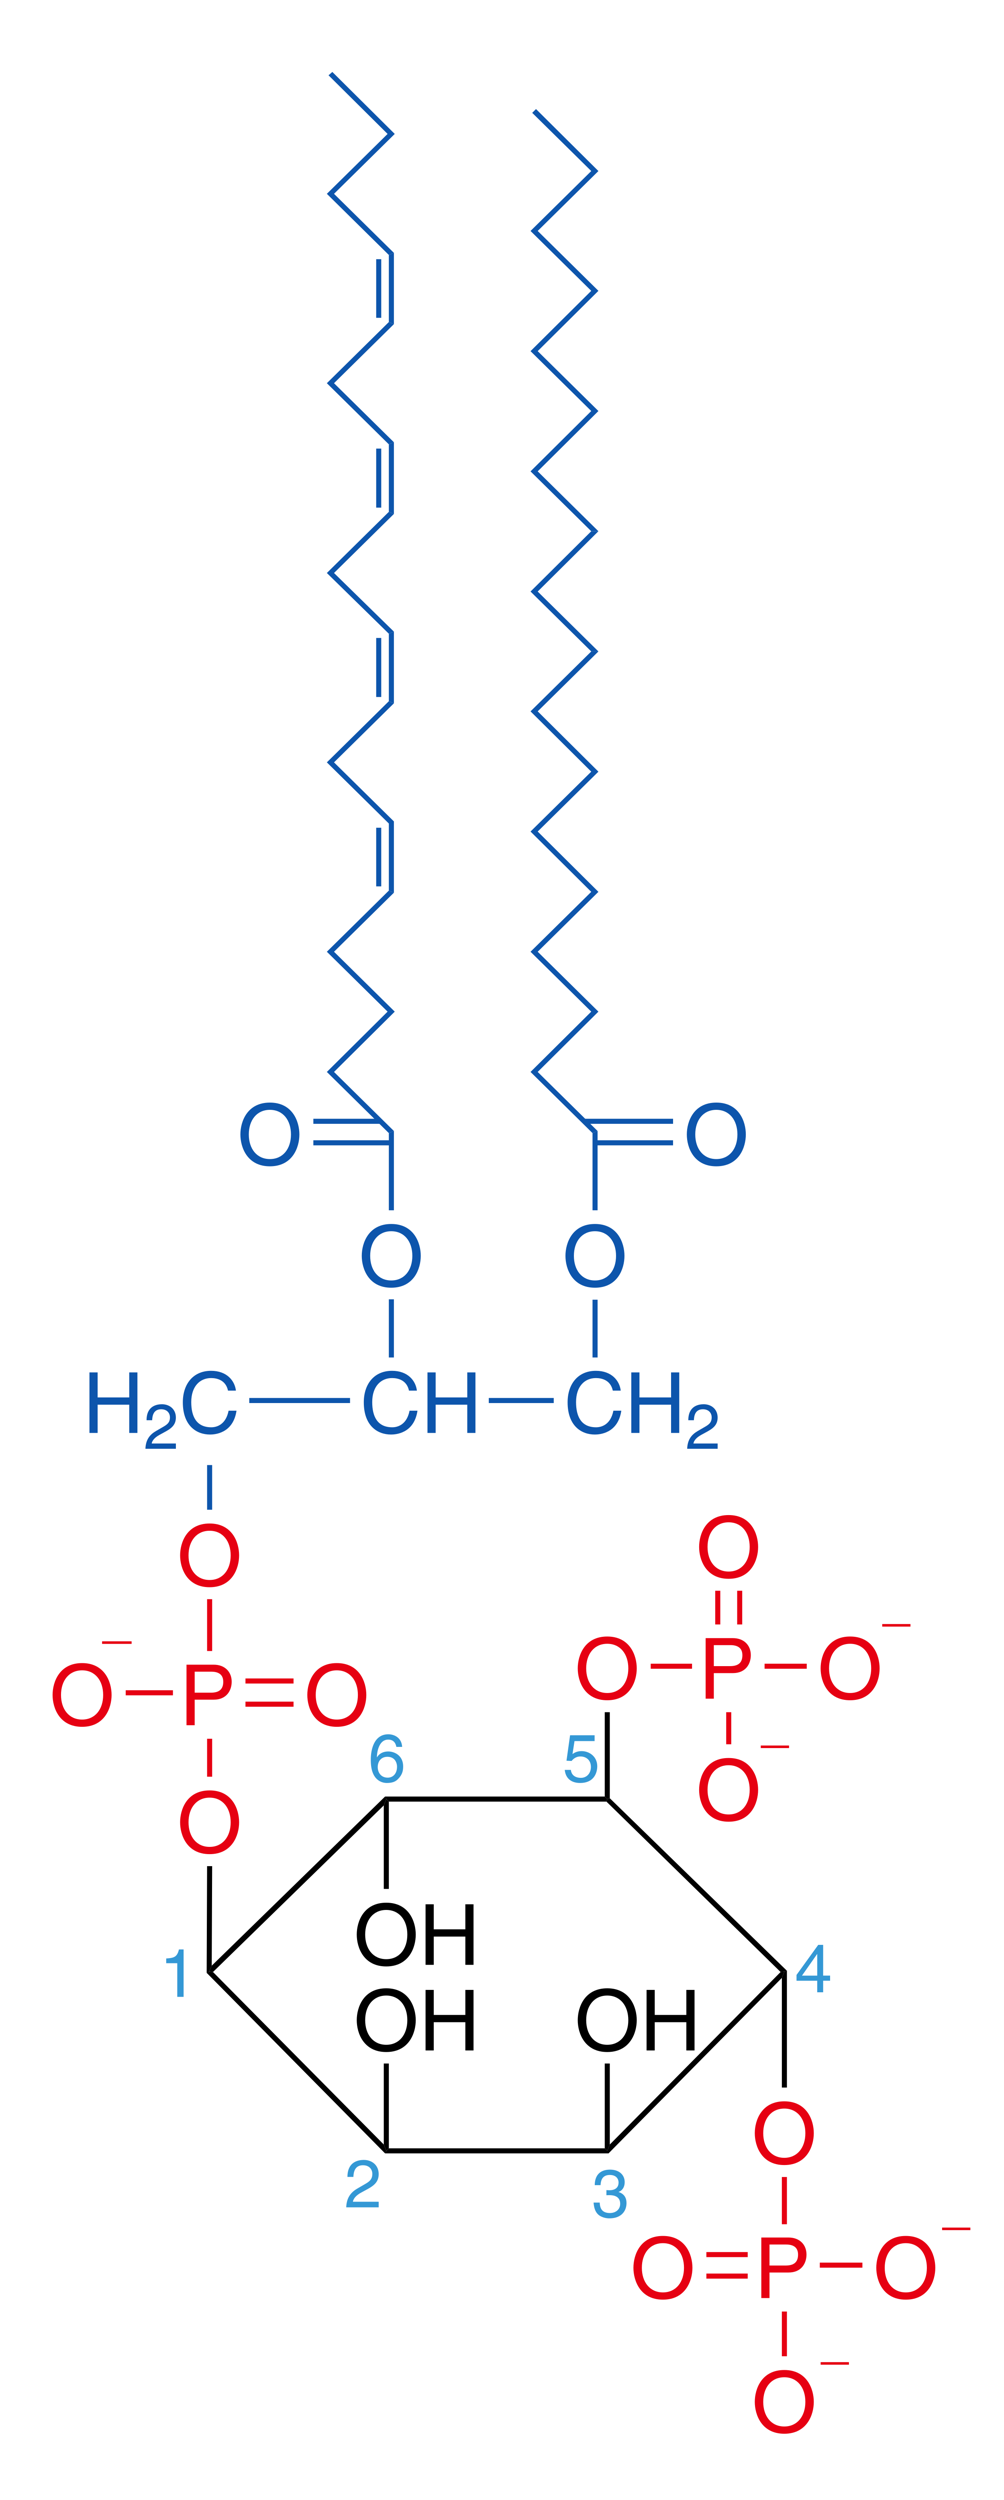 <svg xmlns="http://www.w3.org/2000/svg" xml:space="preserve" width="196" height="487.994" viewBox="205.14 193.849 196 487.994"><path d="m281.049 545.498-.494-.495-.246-.495h42.888l.496.495-.165.495z"/><path d="m246.721 578.755-.741-.083.494-1.152 33.835-33.012.246.495-.493 1.235zM323.528 545.498l.165-.495.492-.164 34.576 33.669-.491.164-.744.083zM280.544 594.375c-4.41 0-5.76-3.671-5.76-6.219 0-2.549 1.35-6.221 5.76-6.221s5.759 3.671 5.759 6.221c0 2.551-1.349 6.219-5.759 6.219zm0-11.025c-2.567 0-4.115 2.023-4.115 4.806 0 2.778 1.546 4.805 4.115 4.805 2.568 0 4.114-2.025 4.114-4.805.001-2.781-1.547-4.806-4.114-4.806zM295.985 582.249h1.597v11.815h-1.597v-5.514h-6.17v5.514h-1.597v-11.815h1.597v4.886h6.17v-4.886zM280.062 596.618h.987v16.549l-.494.491-.493-1.234zM280.544 577.667c-4.41 0-5.76-3.671-5.76-6.22 0-2.548 1.35-6.219 5.76-6.219s5.759 3.669 5.759 6.219c0 2.553-1.349 6.22-5.759 6.22zm0-11.026c-2.567 0-4.115 2.024-4.115 4.806 0 2.78 1.546 4.805 4.115 4.805 2.568 0 4.114-2.023 4.114-4.805s-1.547-4.806-4.114-4.806zM295.985 565.54h1.597v11.814h-1.597v-5.514h-6.17v5.514h-1.597V565.54h1.597v4.887h6.17v-4.887z"/><path d="M281.049 562.539h-.987v-16.301l.493-1.235.494.495zM323.687 594.375c-4.412 0-5.76-3.671-5.76-6.219 0-2.549 1.348-6.221 5.76-6.221s5.76 3.671 5.76 6.221c-.001 2.551-1.351 6.219-5.76 6.219zm0-11.025c-2.566 0-4.112 2.023-4.112 4.806 0 2.778 1.546 4.805 4.112 4.805 2.57 0 4.112-2.025 4.112-4.805 0-2.781-1.546-4.806-4.112-4.806zM339.128 582.249h1.599v11.815h-1.599v-5.514h-6.171v5.514h-1.595v-11.815h1.595v4.886h6.171v-4.886zM323.197 596.618h.988v15.806l-.492 1.234-.496-.491z"/><path fill="#E60012" d="M246.059 555.75c-4.409 0-5.759-3.671-5.759-6.22 0-2.548 1.351-6.221 5.759-6.221 4.411 0 5.76 3.671 5.76 6.221-.001 2.551-1.349 6.22-5.76 6.22zm0-11.028c-2.567 0-4.115 2.023-4.115 4.807 0 2.777 1.546 4.804 4.115 4.804s4.114-2.023 4.114-4.804c0-2.782-1.548-4.807-4.114-4.807z"/><path d="M245.568 558.091h.989l-.083 19.429-.494 1.152-.494.247z"/><path fill="#E60012" d="M358.249 616.435c-4.411 0-5.76-3.669-5.76-6.218 0-2.55 1.349-6.221 5.76-6.221 4.408 0 5.759 3.669 5.759 6.221 0 2.55-1.351 6.218-5.759 6.218zm0-11.025c-2.565 0-4.112 2.024-4.112 4.808 0 2.779 1.547 4.805 4.112 4.805 2.566 0 4.113-2.024 4.113-4.805 0-2.784-1.547-4.808-4.113-4.808z"/><path d="M358.761 601.31h-.988v-21.404l.497-1.234.491-.164z"/><path fill="#E60012" d="M323.687 525.713c-4.412 0-5.76-3.67-5.76-6.219 0-2.548 1.348-6.222 5.76-6.222s5.76 3.671 5.76 6.222c-.001 2.55-1.351 6.219-5.76 6.219zm0-11.025c-2.566 0-4.112 2.022-4.112 4.806 0 2.78 1.546 4.805 4.112 4.805 2.57 0 4.112-2.023 4.112-4.805 0-2.78-1.546-4.806-4.112-4.806z"/><path d="M323.197 528.042h.988v16.797l-.492.164-.496-.495z"/><path fill="#E60012" d="M355.362 642.394h-1.599v-11.815h5.315c2.189 0 3.505 1.414 3.505 3.324 0 1.645-.936 3.506-3.505 3.506h-3.717v4.985zm0-6.35h3.173c1.434 0 2.402-.528 2.402-2.124 0-1.498-1.02-1.975-2.334-1.975h-3.241v4.099zM357.773 618.765h.99v9.22h-.99zM381.969 642.706c-4.412 0-5.76-3.669-5.76-6.219 0-2.549 1.348-6.219 5.76-6.219 4.408 0 5.759 3.669 5.759 6.219 0 2.552-1.351 6.219-5.759 6.219zm0-11.025c-2.565 0-4.113 2.024-4.113 4.806 0 2.78 1.548 4.805 4.113 4.805s4.113-2.022 4.113-4.805c0-2.781-1.548-4.806-4.113-4.806zM365.183 635.474h8.315v.99h-8.315zM334.556 642.706c-4.412 0-5.759-3.669-5.759-6.219 0-2.549 1.347-6.219 5.759-6.219 4.409 0 5.76 3.669 5.76 6.219-.001 2.552-1.351 6.219-5.76 6.219zm0-11.025c-2.565 0-4.113 2.024-4.113 4.806 0 2.78 1.548 4.805 4.113 4.805s4.113-2.022 4.113-4.805c0-2.781-1.548-4.806-4.113-4.806zM343.039 637.616h8.068v.987h-8.068zM343.039 633.416h8.068v.991h-8.068zM358.249 668.878c-4.411 0-5.76-3.671-5.76-6.22 0-2.548 1.349-6.221 5.76-6.221 4.408 0 5.759 3.672 5.759 6.221 0 2.551-1.351 6.22-5.759 6.22zm0-11.025c-2.565 0-4.112 2.021-4.112 4.805 0 2.779 1.547 4.805 4.112 4.805 2.566 0 4.113-2.024 4.113-4.805 0-2.781-1.547-4.805-4.113-4.805zM357.773 645.025h.99v8.728h-.99zM243.145 530.585h-1.597v-11.816h5.317c2.188 0 3.505 1.416 3.505 3.325 0 1.645-.938 3.506-3.505 3.506h-3.72v4.985zm0-6.352h3.176c1.432 0 2.402-.526 2.402-2.123 0-1.497-1.021-1.975-2.336-1.975h-3.242v4.098zM245.568 533.229h.989v7.409h-.989zM221.165 530.897c-4.41 0-5.76-3.67-5.76-6.218 0-2.55 1.35-6.221 5.76-6.221s5.759 3.668 5.759 6.221c0 2.551-1.35 6.218-5.759 6.218zm0-11.025c-2.567 0-4.114 2.022-4.114 4.806 0 2.778 1.545 4.805 4.114 4.805 2.567 0 4.114-2.024 4.114-4.805 0-2.783-1.548-4.806-4.114-4.806zM229.68 523.762h9.221v.989h-9.221zM270.892 530.897c-4.409 0-5.759-3.67-5.759-6.218 0-2.55 1.351-6.221 5.759-6.221 4.411 0 5.759 3.668 5.759 6.221 0 2.551-1.348 6.218-5.759 6.218zm0-11.025c-2.567 0-4.114 2.022-4.114 4.806 0 2.778 1.545 4.805 4.114 4.805 2.568 0 4.115-2.024 4.115-4.805 0-2.783-1.548-4.806-4.115-4.806zM253.06 521.457h9.385v.991h-9.385zM253.06 525.984h9.385v.991h-9.385zM246.059 503.653c-4.409 0-5.759-3.669-5.759-6.22 0-2.549 1.351-6.22 5.759-6.22 4.411 0 5.76 3.67 5.76 6.22-.001 2.552-1.349 6.22-5.76 6.22zm0-11.024c-2.567 0-4.115 2.023-4.115 4.805 0 2.78 1.546 4.807 4.115 4.807s4.114-2.024 4.114-4.807c0-2.782-1.548-4.805-4.114-4.805zM245.568 505.982h.989v10.123h-.989z"/><path fill="#0D55AC" d="M230.37 461.723h1.597v11.813h-1.597v-5.512h-6.171v5.512h-1.597v-11.813h1.597v4.886h6.171v-4.886zM233.752 471.05c0-2.83 2.064-3.115 3.004-3.115 1.508 0 2.718.977 2.718 2.595 0 1.558-1.025 2.214-2.322 2.907l-.903.494c-1.186.654-1.445 1.335-1.494 1.669h4.721v1.025h-5.945c.063-1.805.878-2.769 2.041-3.449l1.149-.667c.927-.53 1.596-.89 1.596-2.025 0-.693-.446-1.569-1.717-1.569-1.645 0-1.718 1.532-1.755 2.139h-1.091v-.004zM249.651 465.276c-.444-2.073-2.171-2.451-3.307-2.451-2.14 0-3.868 1.58-3.868 4.689 0 2.782.988 4.92 3.916 4.92 1.037 0 2.831-.493 3.373-3.24h1.546c-.658 4.46-4.278 4.655-5.166 4.655-2.682 0-5.314-1.744-5.314-6.285 0-3.637 2.072-6.154 5.512-6.154 3.044 0 4.623 1.892 4.853 3.868h-1.544v-.002zM245.568 479.804h.989v8.725h-.989z"/><path fill="none" stroke="#E60012" stroke-width=".5" d="M225.07 514.46h5.762m158.224 114.428h5.519m-29.229 26.263h5.519"/><g fill="#0D55AC"><path d="M284.98 465.276c-.444-2.073-2.171-2.451-3.306-2.451-2.14 0-3.869 1.58-3.869 4.689 0 2.782.988 4.92 3.916 4.92 1.037 0 2.83-.493 3.373-3.24h1.546c-.659 4.46-4.278 4.655-5.166 4.655-2.682 0-5.314-1.744-5.314-6.285 0-3.637 2.073-6.154 5.512-6.154 3.044 0 4.622 1.892 4.854 3.868h-1.545v-.002zM296.358 461.723h1.597v11.813h-1.597v-5.512h-6.171v5.512h-1.597v-11.813h1.597v4.886h6.171v-4.886z"/></g><path fill="#0D55AC" d="M253.801 466.713h19.675v.99h-19.675z"/><g fill="#0D55AC"><path d="M324.771 465.276c-.444-2.073-2.171-2.451-3.307-2.451-2.141 0-3.867 1.58-3.867 4.689 0 2.782.986 4.92 3.916 4.92 1.036 0 2.829-.493 3.373-3.24h1.547c-.659 4.46-4.276 4.655-5.168 4.655-2.682 0-5.318-1.744-5.318-6.285 0-3.637 2.077-6.154 5.518-6.154 3.043 0 4.625 1.892 4.853 3.868h-1.546v-.002zM336.148 461.723h1.595v11.813h-1.595v-5.512h-6.173v5.512h-1.595v-11.813h1.595v4.886h6.173v-4.886z"/></g><path fill="#0D55AC" d="M339.511 471.05c0-2.83 2.065-3.115 3.004-3.115 1.508 0 2.721.977 2.721 2.595 0 1.558-1.026 2.214-2.325 2.907l-.903.494c-1.187.654-1.443 1.335-1.496 1.669h4.725v1.025h-5.946c.062-1.805.878-2.769 2.039-3.449l1.148-.667c.929-.53 1.595-.89 1.595-2.025 0-.693-.443-1.569-1.718-1.569-1.644 0-1.718 1.532-1.756 2.139h-1.087v-.004zM300.56 466.713h12.68v.99h-12.68zM281.521 445.191c-4.408 0-5.759-3.672-5.759-6.22 0-2.55 1.351-6.221 5.759-6.221 4.412 0 5.76 3.671 5.76 6.221 0 2.551-1.348 6.22-5.76 6.22zm0-11.025c-2.566 0-4.114 2.022-4.114 4.805 0 2.779 1.546 4.804 4.114 4.804 2.569 0 4.115-2.022 4.115-4.804.001-2.783-1.548-4.805-4.115-4.805zM281.049 447.45h.988v11.359h-.988zM321.288 445.191c-4.409 0-5.76-3.672-5.76-6.22 0-2.55 1.351-6.221 5.76-6.221 4.415 0 5.759 3.671 5.759 6.221 0 2.551-1.347 6.22-5.759 6.22zm0-11.025c-2.567 0-4.113 2.022-4.113 4.805 0 2.779 1.546 4.804 4.113 4.804 2.571 0 4.115-2.022 4.115-4.804 0-2.783-1.546-4.805-4.115-4.805zM320.812 447.533h.99v11.278h-.99zM281.049 415.015l.989-.412v15.476h-.989zM320.812 415.015l.987-.412v15.476h-.987zM257.828 421.497c-4.409 0-5.759-3.668-5.759-6.219s1.35-6.221 5.759-6.221c4.411 0 5.759 3.67 5.759 6.221s-1.348 6.219-5.759 6.219zm0-11.024c-2.566 0-4.115 2.023-4.115 4.804s1.546 4.805 4.115 4.805 4.114-2.024 4.114-4.805c0-2.781-1.547-4.804-4.114-4.804z"/><path fill="#0D55AC" d="M266.313 416.413h15.23v.99h-15.23zM266.313 412.215h13.089v.987h-13.089zM344.98 421.497c-4.408 0-5.759-3.668-5.759-6.219s1.351-6.221 5.759-6.221c4.413 0 5.761 3.67 5.761 6.221s-1.347 6.219-5.761 6.219zm0-11.024c-2.565 0-4.111 2.023-4.111 4.804s1.546 4.805 4.111 4.805c2.569 0 4.117-2.024 4.117-4.805.001-2.781-1.547-4.804-4.117-4.804zM319.165 412.215h17.372v.987h-17.372zM321.303 416.413h15.23v.99h-15.23z"/><path fill="#0D55AC" d="M268.948 403.077h1.399l11.691 11.526-.989.412zM280.803 391.305h1.399l-11.855 11.772h-1.399zM268.948 379.616h1.399l11.855 11.689h-1.399zM281.049 367.678l.989.412-11.691 11.526h-1.399zM308.71 403.077h1.399l11.69 11.526-.987.412zM320.563 391.305h1.4l-11.854 11.772h-1.399zM308.71 379.616h1.399l11.854 11.689h-1.4zM320.563 367.925h1.4l-11.854 11.691h-1.399zM308.71 356.154h1.399l11.854 11.771h-1.4zM320.563 344.463h1.4l-11.854 11.691h-1.399zM308.71 332.692h1.399l11.854 11.771h-1.4zM320.563 321.001h1.4l-11.854 11.691h-1.399z"/><path fill="#0D55AC" d="M308.71 309.312h1.399l11.854 11.689h-1.4zM320.563 297.539h1.4l-11.854 11.773h-1.399z"/><path fill="#0D55AC" d="M308.71 285.85h1.399l11.854 11.689h-1.4zM320.563 274.076h1.4l-11.854 11.774h-1.399zM308.71 262.387h1.399l11.854 11.689h-1.4zM320.563 250.615h1.4l-11.854 11.772h-1.399zM308.71 238.926h1.399l11.854 11.689h-1.4zM320.563 227.236h1.4l-11.854 11.69h-1.399zM309.039 215.875l.739-.741 12.185 12.102h-1.4zM281.049 354.589l.989-.412v13.913l-.989-.412zM278.58 355.412h.988v11.443h-.988zM268.948 342.652h1.399l11.691 11.525-.989.412zM281.049 330.716l.989.411-11.691 11.525h-1.399z"/><path fill="#0D55AC" d="m281.049 317.544.989-.412v13.995l-.989-.411zM278.58 318.367h.988v11.525h-.988z"/><path fill="#0D55AC" d="M268.948 305.689h1.399l11.691 11.443-.989.412zM281.049 293.752l.989.412-11.691 11.525h-1.399z"/><path fill="#0D55AC" d="m281.049 280.58.989-.411v13.995l-.989-.412zM278.58 281.404h.988v11.525h-.988z"/><path fill="#0D55AC" d="M268.948 268.644h1.399l11.691 11.525-.989.411zM281.049 256.707l.989.412-11.691 11.525h-1.399z"/><path fill="#0D55AC" d="m281.049 243.617.989-.412v13.914l-.989-.412zM278.58 244.44h.988v11.444h-.988z"/><path fill="#0D55AC" d="M268.948 231.68h1.399l11.691 11.525-.989.412zM280.803 219.991h1.399l-11.855 11.689h-1.399zM269.277 208.548l.741-.658 12.184 12.101h-1.399z"/><path fill="#E60012" d="M344.492 525.401h-1.598v-11.815h5.315c2.189 0 3.505 1.416 3.505 3.324 0 1.645-.939 3.506-3.505 3.506h-3.718v4.985zm0-6.351h3.175c1.434 0 2.401-.527 2.401-2.123 0-1.498-1.02-1.975-2.334-1.975h-3.242v4.098zM332.173 518.575h8.065v.991h-8.065zM347.38 502.008c-4.412 0-5.759-3.67-5.759-6.22 0-2.549 1.347-6.22 5.759-6.22 4.409 0 5.76 3.669 5.76 6.22s-1.351 6.22-5.76 6.22zm0-11.027c-2.565 0-4.113 2.024-4.113 4.807 0 2.779 1.548 4.805 4.113 4.805 2.566 0 4.113-2.023 4.113-4.805 0-2.782-1.547-4.807-4.113-4.807zM344.766 504.337h.99v6.585h-.99zM349.049 504.337h.987v6.585h-.987zM347.38 549.419c-4.412 0-5.759-3.668-5.759-6.217 0-2.551 1.347-6.221 5.759-6.221 4.409 0 5.76 3.669 5.76 6.221 0 2.55-1.351 6.217-5.76 6.217zm0-11.025c-2.565 0-4.113 2.023-4.113 4.806 0 2.778 1.548 4.805 4.113 4.805 2.566 0 4.113-2.024 4.113-4.805 0-2.781-1.547-4.806-4.113-4.806zM346.907 528.042h.987v6.259h-.987zM371.099 525.713c-4.411 0-5.759-3.67-5.759-6.219 0-2.548 1.348-6.222 5.759-6.222 4.412 0 5.761 3.671 5.761 6.222-.001 2.55-1.351 6.219-5.761 6.219zm0-11.025c-2.565 0-4.112 2.022-4.112 4.806 0 2.78 1.547 4.805 4.112 4.805 2.569 0 4.113-2.023 4.113-4.805 0-2.78-1.546-4.806-4.113-4.806zM354.4 518.575h8.231v.991H354.4z"/><path fill="none" stroke="#E60012" stroke-width=".5" d="M377.367 511.087h5.515m-29.225 23.71h5.518"/><path fill="#3498D5" d="M240.983 583.606h-1.238v-6.57h-2.159v-.923c1.502-.103 2.119-.247 2.488-1.762h.909v9.255zM272.969 618.752c0-3.015 2.198-3.318 3.199-3.318 1.605 0 2.897 1.042 2.897 2.768 0 1.657-1.094 2.355-2.476 3.094l-.962.525c-1.264.697-1.541 1.42-1.591 1.775h5.029v1.094h-6.333c.066-1.922.934-2.949 2.172-3.671l1.223-.712c.988-.567 1.699-.948 1.699-2.16 0-.738-.474-1.672-1.83-1.672-1.75 0-1.829 1.631-1.868 2.276l-1.159.001zM323.525 621.32c.2.015.408.027.608.027.894 0 1.762-.357 1.762-1.514 0-.552-.328-1.463-1.711-1.463-1.646 0-1.752 1.343-1.804 1.987h-1.132c0-1.355.553-3.027 2.984-3.027 1.79 0 2.858 1.027 2.858 2.436 0 1.186-.685 1.75-1.187 1.907v.027c.897.291 1.541.923 1.541 2.159 0 1.515-.975 2.978-3.332 2.978a3.635 3.635 0 0 1-1.707-.408c-1.026-.539-1.303-1.607-1.387-2.672h1.203c.035.866.251 2.04 1.974 2.04 1.185 0 2.014-.725 2.014-1.793 0-1.551-1.366-1.695-2.158-1.695-.174 0-.359.013-.527.013v-1.002h.001zM365.836 580.46v2.251h-1.159v-2.251h-4.041v-1.135l4.238-5.869h.962v6.002h1.356v.999h-1.356v.003zm-4.133-1h2.978v-4.2h-.029l-2.949 4.2zM316.901 536.223c.393-.302.959-.58 1.787-.58 1.502 0 3.046 1.055 3.046 2.963 0 1.027-.46 3.253-3.357 3.253-1.213 0-2.766-.487-2.986-2.555h1.195c.119 1.081.924 1.552 1.962 1.552 1.2 0 1.948-.961 1.948-2.118 0-1.331-.907-2.053-2.052-2.053-.671 0-1.28.313-1.714.879l-1-.049.698-4.966h4.791v1.134h-3.923l-.395 2.54zM282.513 534.815c-.145-.813-.591-1.419-1.592-1.419-1.817 0-2.198 2.446-2.198 3.422l.026.026c.29-.501.936-1.134 2.198-1.134 1.132 0 2.896.724 2.896 2.936 0 .947-.25 1.633-.882 2.317-.487.538-1.039.896-2.342.896a2.84 2.84 0 0 1-2.383-1.345c-.552-.866-.711-2-.711-3.209 0-2.027.659-4.95 3.423-4.95 1.066 0 2.581.579 2.699 2.46h-1.134zm-1.684 6.004c1.105 0 1.817-.87 1.817-2.119 0-.817-.436-1.949-1.868-1.949-1.278 0-1.896.922-1.896 2.016-.001.986.592 2.052 1.947 2.052z"/><path d="m280.062 612.424.493 1.234-.246.496-34.823-35.235.494-.247.741.083z"/><path d="m323.197 613.167.496.491.247.496h-43.631l.246-.496.494-.491zM357.526 578.755l.744-.083-.497 1.234-33.833 34.248-.247-.496.492-1.234z"/></svg>